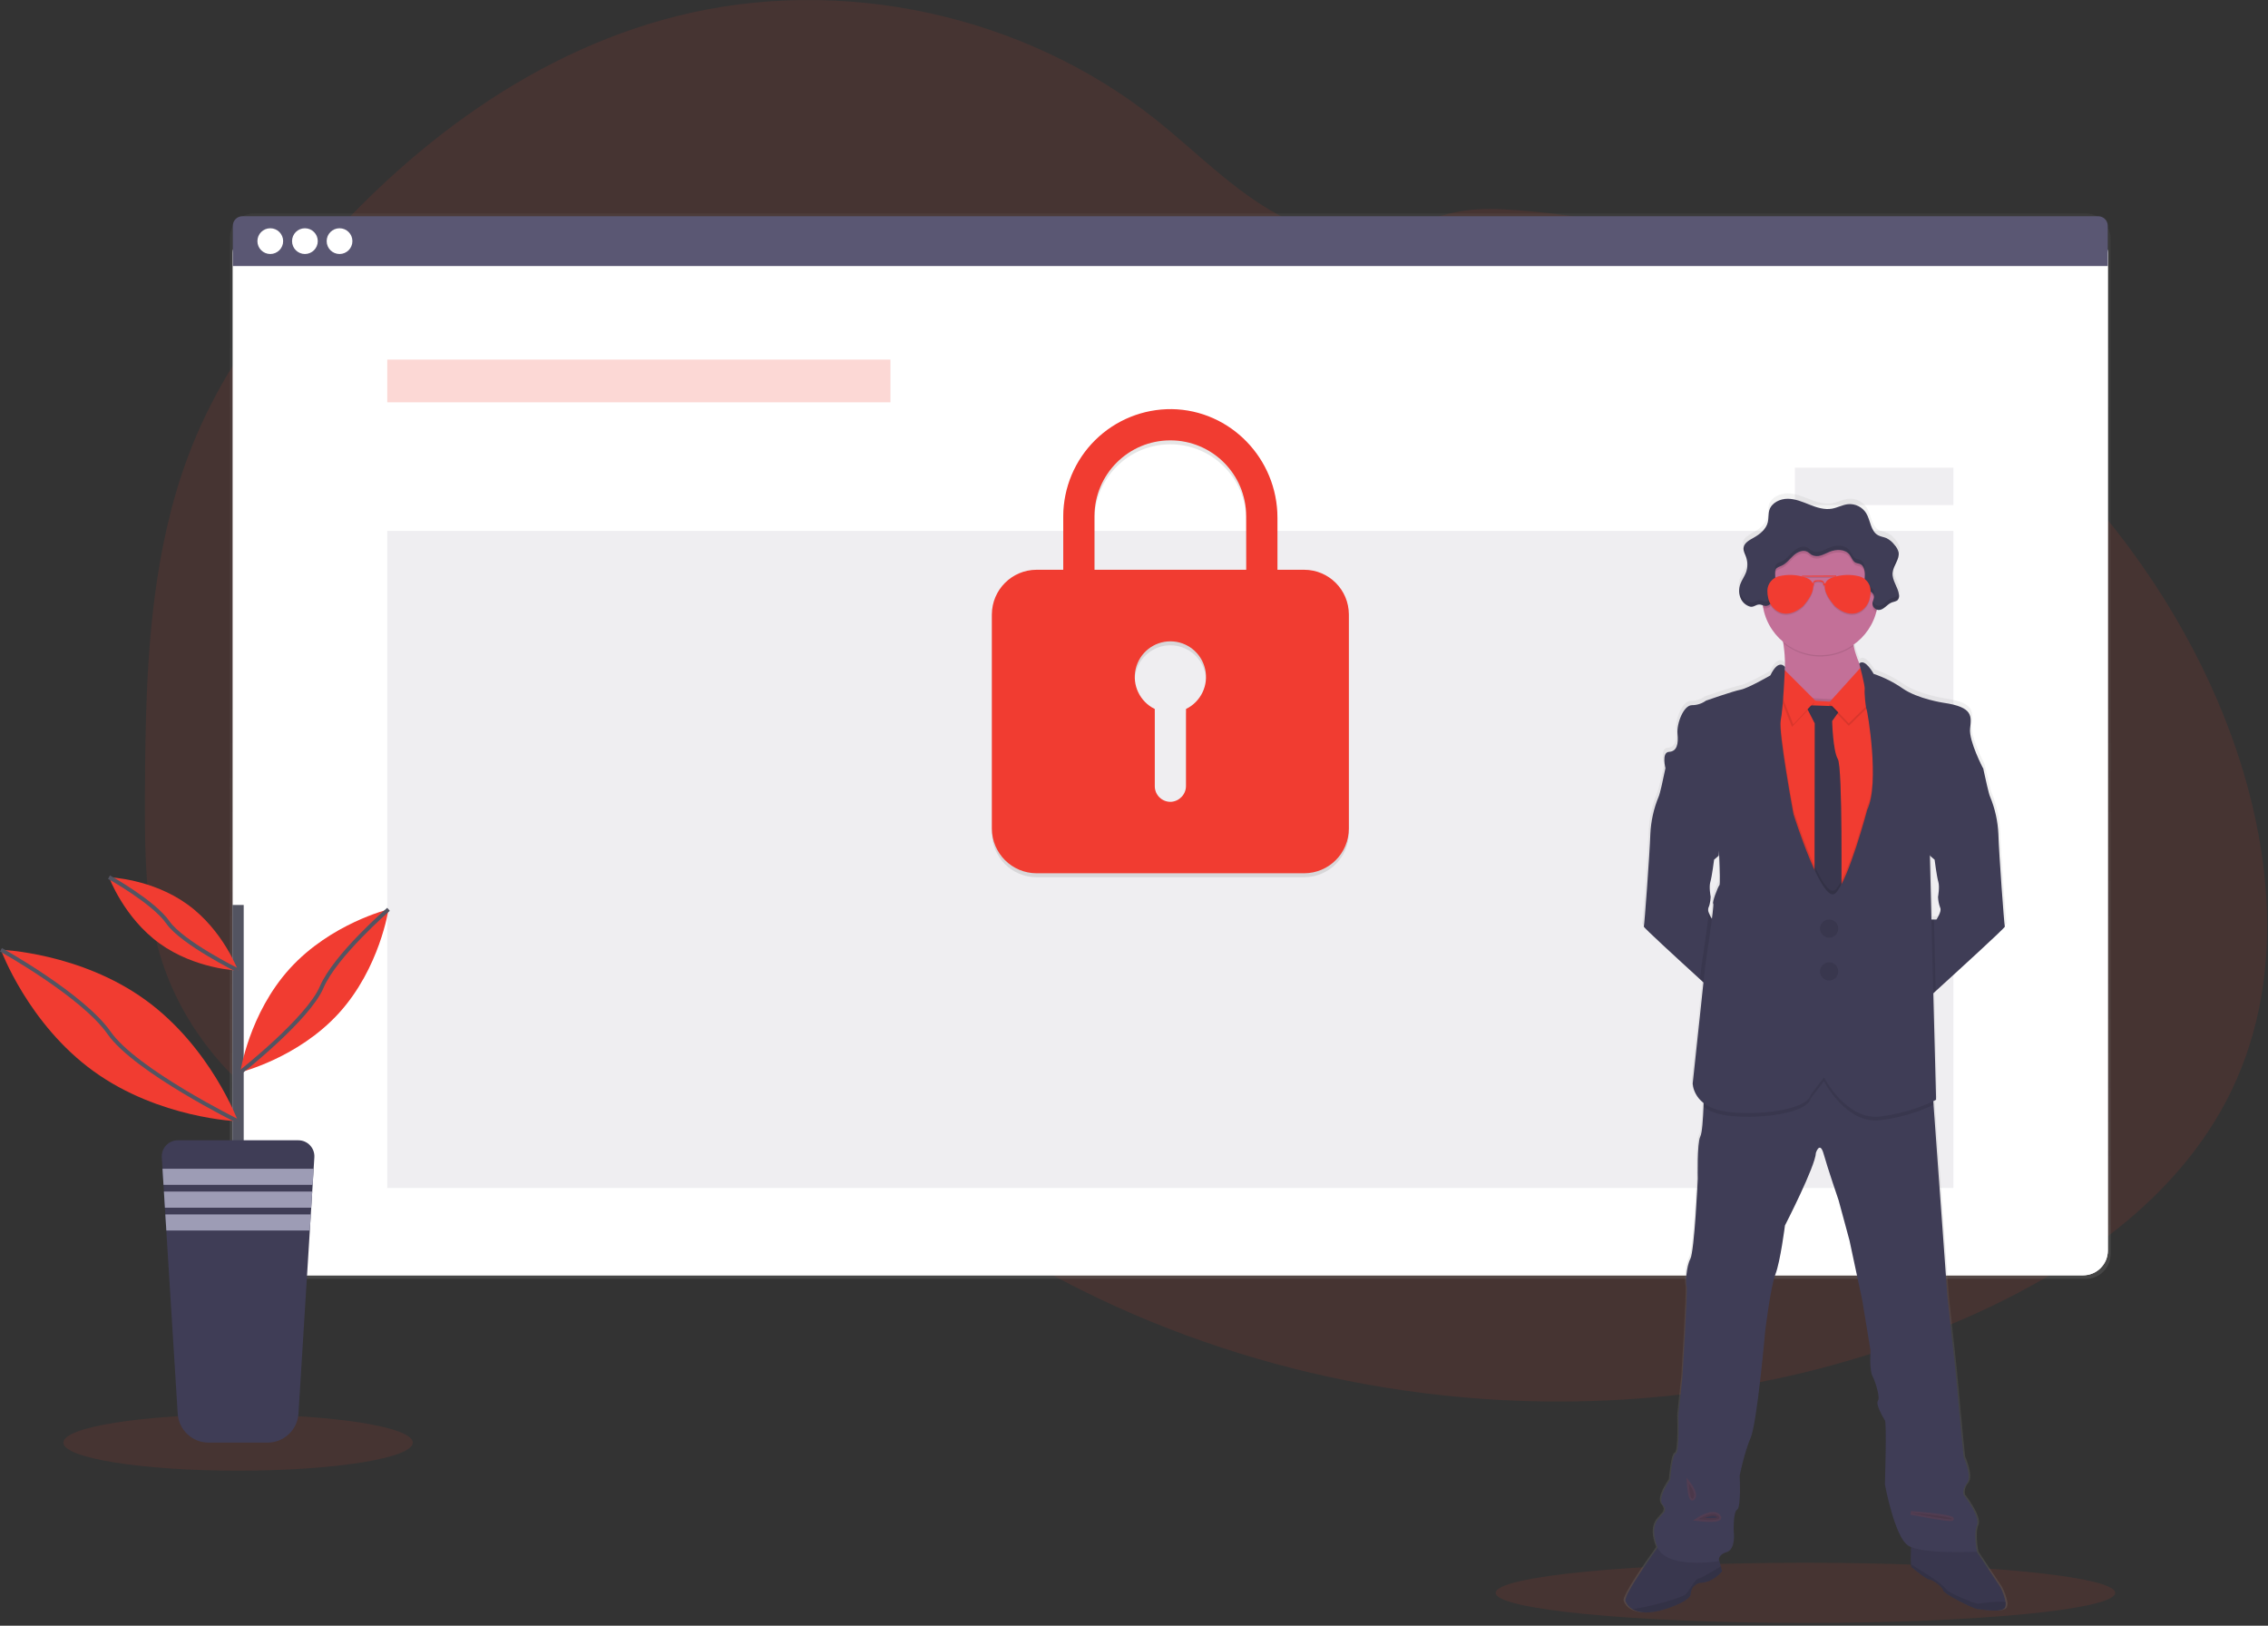 <?xml version="1.0" encoding="UTF-8"?>
<svg width="300px" height="215px" viewBox="0 0 300 215" version="1.1" xmlns="http://www.w3.org/2000/svg" xmlns:xlink="http://www.w3.org/1999/xlink">
    <rect x="0" y="0" width="300" height="215" fill="#333333" stroke="none"/>
    <!-- Generator: Sketch 61.2 (89653) - https://sketch.com -->
    <title>landing-page-graphics-feature-14</title>
    <desc>Created with Sketch.</desc>
    <defs>
        <linearGradient x1="49.999%" y1="100%" x2="49.999%" y2="0%" id="linearGradient-1">
            <stop stop-color="#808080" stop-opacity="0.25" offset="0%"></stop>
            <stop stop-color="#808080" stop-opacity="0.12" offset="54%"></stop>
            <stop stop-color="#808080" stop-opacity="0.1" offset="100%"></stop>
        </linearGradient>
        <linearGradient x1="50%" y1="100.008%" x2="50%" y2="0.002%" id="linearGradient-2">
            <stop stop-color="#808080" stop-opacity="0.25" offset="0%"></stop>
            <stop stop-color="#808080" stop-opacity="0.12" offset="54%"></stop>
            <stop stop-color="#808080" stop-opacity="0.1" offset="100%"></stop>
        </linearGradient>
    </defs>
    <g id="Page-1" stroke="none" stroke-width="1" fill="none" fill-rule="evenodd">
        <g id="Tech" transform="translate(-1419, -902)">
            <g id="landing-page-graphics-feature-14" transform="translate(1419, 902)">
                <path d="M295.139,144.298 C288.183,158.647 274.06,168.241 259.424,174.568 C239.72,183.089 218.021,186.469 196.62,185.039 C192.87,184.79 189.131,184.391 185.403,183.843 C172.457,181.954 159.835,178.279 147.898,172.921 C144.453,171.37 141.078,169.676 137.772,167.84 C132.251,164.78 126.962,161.321 121.945,157.49 C120.683,156.526 119.439,155.538 118.212,154.526 C117.361,153.825 116.518,153.107 115.662,152.411 C113.856,150.942 111.997,149.547 109.924,148.503 C109.299,148.187 108.657,147.904 108.003,147.654 C101.437,145.157 93.866,146.099 87.031,148.047 C81.832,149.529 76.764,151.558 71.571,153.005 C69.26,153.669 66.907,154.169 64.526,154.503 C59.212,155.175 53.815,154.701 48.699,153.113 L48.262,152.976 C47.529,152.746 46.802,152.494 46.081,152.22 L45.644,152.052 C44.946,151.784 44.263,151.495 43.594,151.186 L43.157,150.987 C42.459,150.662 41.776,150.319 41.107,149.958 C40.866,149.832 40.628,149.696 40.393,149.568 C36.59,147.444 33.133,144.753 30.141,141.586 C30.055,141.5 29.974,141.411 29.88,141.325 C29.463,140.874 29.055,140.416 28.66,139.948 C28.513,139.775 28.366,139.602 28.223,139.424 C27.753,138.852 27.3,138.266 26.864,137.668 C26.798,137.581 26.736,137.492 26.673,137.406 C24.885,134.933 23.403,132.253 22.259,129.424 C22.223,129.338 22.188,129.249 22.157,129.162 C21.808,128.264 21.49,127.35 21.202,126.421 C21.084,126.034 20.971,125.636 20.872,125.249 C20.838,125.134 20.806,125.016 20.777,124.901 C19.332,119.212 19.168,113.298 19.168,107.419 C19.168,106.733 19.168,106.048 19.168,105.364 C19.209,95.853 19.356,86.181 20.759,76.801 C20.759,76.736 20.777,76.67 20.788,76.607 C21.258,73.45 21.896,70.32 22.702,67.23 C23.544,63.989 24.621,60.813 25.924,57.728 C29.152,50.136 33.846,43.228 39.058,36.825 C52.186,20.712 69.403,7.186 89.555,2.123 C111.27,-3.33 135.403,1.895 152.919,15.84 C158.259,20.092 163.058,25.126 169.055,28.385 C174.291,31.223 180.419,32.398 186.026,30.165 C190.66,28.319 193.675,27.403 198.88,27.683 C209.653,28.293 220.275,30.517 230.387,34.283 C230.796,34.432 231.204,34.586 231.61,34.741 C257.974,44.827 280.636,64.866 292.416,90.618 C292.729,91.298 293.031,91.984 293.325,92.675 C300.348,109.081 302.887,128.309 295.139,144.298 Z" id="Path" fill="#F13C31" fill-rule="nonzero" opacity="0.1"></path>
                <ellipse id="Oval" fill="#F13C31" fill-rule="nonzero" opacity="0.1" cx="31.492" cy="190.788" rx="23.11" ry="3.712"></ellipse>
                <ellipse id="Oval" fill="#F13C31" fill-rule="nonzero" opacity="0.1" cx="238.812" cy="210.657" rx="40.976" ry="3.979"></ellipse>
                <rect id="Rectangle" fill="url(#linearGradient-1)" fill-rule="nonzero" x="30.403" y="28.207" width="248.777" height="140.924" rx="3.27"></rect>
                <rect id="Rectangle" fill="#FFFFFF" fill-rule="nonzero" x="30.798" y="30.188" width="248.016" height="138.474" rx="3.27"></rect>
                <rect id="Rectangle" fill="#FFFFFF" fill-rule="nonzero" x="30.798" y="30.188" width="248.016" height="138.474" rx="3.27"></rect>
                <rect id="Rectangle" fill="#FFFFFF" fill-rule="nonzero" opacity="0.04" x="30.798" y="30.188" width="248.016" height="138.474" rx="3.27"></rect>
                <path d="M277.555,28.599 L32.058,28.599 C31.362,28.599 30.798,29.163 30.798,29.859 L30.798,35.181 L278.804,35.181 L278.804,29.859 C278.804,29.167 278.246,28.605 277.555,28.599 Z" id="Path" fill="#5A5773" fill-rule="nonzero"></path>
                <g id="6c975d28-8d47-4ade-9154-b3b78f637b65" transform="translate(34.031, 30.105)" fill="#FFFFFF" fill-rule="nonzero">
                    <circle id="Oval" cx="1.72" cy="1.785" r="1.702"></circle>
                    <circle id="Oval" cx="6.301" cy="1.785" r="1.702"></circle>
                    <circle id="Oval" cx="10.882" cy="1.785" r="1.702"></circle>
                </g>
                <rect id="Rectangle" fill="#F13C31" fill-rule="nonzero" opacity="0.2" x="51.225" y="47.558" width="66.558" height="5.649"></rect>
                <rect id="Rectangle" fill="#5A5773" fill-rule="nonzero" opacity="0.1" x="51.225" y="70.209" width="207.162" height="86.901"></rect>
                <path d="M172.521,75.877 L168.974,75.877 L168.974,68.987 C168.974,61.212 162.775,54.749 155,54.631 C151.213,54.591 147.567,56.064 144.872,58.724 C142.176,61.383 140.653,65.009 140.641,68.796 L140.641,75.877 L137.102,75.877 C133.846,75.887 131.209,78.524 131.199,81.78 L131.199,110.11 C131.209,113.366 133.846,116.003 137.102,116.013 L172.521,116.013 C175.777,116.003 178.413,113.366 178.421,110.11 L178.421,81.78 C178.413,78.524 175.777,75.887 172.521,75.877 Z M156.88,94.293 L156.88,104.44 C156.887,105.555 156.028,106.484 154.916,106.565 C154.351,106.592 153.799,106.386 153.39,105.995 C152.981,105.605 152.749,105.063 152.749,104.497 L152.749,94.288 C150.777,93.326 149.729,91.131 150.223,88.993 C150.716,86.855 152.62,85.341 154.814,85.341 C157.008,85.341 158.912,86.855 159.405,88.993 C159.899,91.131 158.852,93.326 156.88,94.288 L156.88,94.293 Z M164.848,75.877 L144.772,75.877 L144.772,68.796 C144.772,63.254 149.265,58.762 154.806,58.762 C160.348,58.762 164.84,63.254 164.84,68.796 L164.848,75.877 Z" id="Shape" fill="#000000" fill-rule="nonzero" opacity="0.1"></path>
                <path d="M172.521,75.353 L168.974,75.353 L168.974,68.463 C168.974,60.688 162.775,54.225 155,54.107 C151.213,54.068 147.567,55.541 144.872,58.2 C142.176,60.86 140.653,64.485 140.641,68.272 L140.641,75.353 L137.102,75.353 C133.846,75.363 131.209,78.001 131.199,81.257 L131.199,109.586 C131.209,112.842 133.846,115.479 137.102,115.49 L172.521,115.49 C175.777,115.479 178.413,112.842 178.421,109.586 L178.421,81.257 C178.413,78.001 175.777,75.363 172.521,75.353 L172.521,75.353 Z M156.88,93.77 L156.88,103.916 C156.887,105.031 156.028,105.961 154.916,106.042 C154.351,106.068 153.799,105.862 153.39,105.472 C152.981,105.081 152.749,104.54 152.749,103.974 L152.749,93.764 C150.777,92.803 149.729,90.607 150.223,88.469 C150.716,86.331 152.62,84.817 154.814,84.817 C157.008,84.817 158.912,86.331 159.405,88.469 C159.899,90.607 158.852,92.803 156.88,93.764 L156.88,93.77 Z M164.848,75.353 L144.772,75.353 L144.772,68.272 C144.772,62.731 149.265,58.238 154.806,58.238 C160.348,58.238 164.84,62.731 164.84,68.272 L164.848,75.353 Z" id="Shape" fill="#F13C31" fill-rule="nonzero"></path>
                <rect id="Rectangle" fill="#5A5773" fill-rule="nonzero" opacity="0.1" x="237.419" y="61.846" width="20.969" height="4.95"></rect>
                <path d="M265.524,211.856 C265.385,211.162 265.149,210.491 264.822,209.864 L261.681,205.173 L261.699,205.173 C261.699,205.173 261.204,202.817 261.699,201.66 C262.194,200.503 259.935,197.657 259.935,197.657 C259.935,197.657 259.66,196.942 260.377,196.063 C261.094,195.183 259.935,192.607 259.935,192.607 C259.935,192.607 259.385,187.228 259.33,186.406 C259.275,185.584 258.832,181.029 258.832,181.029 L257.785,171.372 L255.921,145.777 L255.887,145.298 C256.118,145.186 256.241,145.115 256.241,145.115 L255.869,130.963 L256.191,130.673 C259.003,128.128 265.487,122.238 265.421,122.11 C265.356,121.982 264.636,112.275 264.552,109.846 C264.48,108.119 264.103,106.419 263.437,104.825 C263.275,104.503 262.806,102.38 262.613,101.482 C262.56,101.236 262.526,101.081 262.526,101.081 C262.526,101.081 260.626,97.458 260.791,95.812 C260.955,94.165 261.285,92.932 257.233,92.356 C257.233,92.356 253.83,91.848 251.804,90.463 C250.605,89.634 249.296,88.978 247.914,88.516 C247.914,88.516 246.777,86.421 245.987,87.131 C245.652,86.384 245.402,85.601 245.241,84.798 L245.217,84.652 C246.718,83.605 247.798,82.06 248.264,80.291 C248.291,80.191 248.312,80.089 248.335,79.99 C248.414,80.016 248.496,80.031 248.579,80.034 C249.267,80.034 249.691,79.267 250.335,79.024 C250.597,78.921 250.919,78.906 251.12,78.699 C251.255,78.538 251.317,78.329 251.293,78.12 C251.3,78.049 251.3,77.977 251.293,77.906 C251.294,77.88 251.294,77.855 251.293,77.83 L251.293,77.856 C251.118,76.903 250.38,76.058 250.461,75.089 C250.539,74.178 251.34,73.377 251.275,72.49 C251.274,72.419 251.268,72.349 251.257,72.28 L251.257,72.312 C251.159,71.965 250.979,71.647 250.733,71.385 C250.451,71.001 250.081,70.69 249.654,70.479 C249.291,70.319 248.869,70.283 248.529,70.092 C247.529,69.547 247.531,68.128 246.937,67.16 C246.418,66.335 245.481,65.871 244.51,65.958 C243.767,66.031 243.094,66.427 242.359,66.555 C241.353,66.733 240.33,66.406 239.377,66.031 C238.424,65.657 237.458,65.246 236.435,65.246 C235.411,65.246 234.304,65.77 233.995,66.736 C233.83,67.259 233.911,67.822 233.785,68.353 C233.56,69.291 232.738,69.961 231.887,70.427 C231.364,70.717 230.741,71.05 230.579,71.599 C230.579,71.584 230.579,71.571 230.579,71.558 C230.567,71.601 230.558,71.646 230.552,71.691 C230.547,71.749 230.547,71.808 230.552,71.866 C230.552,72.243 230.751,72.602 230.885,72.961 C231.134,73.643 231.128,74.392 230.869,75.071 C230.675,75.568 230.346,76.005 230.157,76.5 C230.068,76.73 230.01,76.972 229.984,77.217 L229.984,77.175 C229.978,77.287 229.978,77.399 229.984,77.51 C229.981,77.893 230.071,78.27 230.246,78.61 C230.489,79.084 230.913,79.44 231.421,79.597 C231.945,79.717 232.272,79.204 232.825,79.335 C232.923,79.359 233.021,79.389 233.115,79.427 C233.134,79.545 233.152,79.662 233.173,79.777 C233.507,81.539 234.446,83.129 235.827,84.272 C235.827,84.335 235.848,84.398 235.856,84.463 L235.856,84.463 C236.023,85.507 236.096,86.564 236.073,87.62 C236.073,87.62 235.249,86.414 234.118,88.743 C234.118,88.743 231.168,90.445 230.149,90.639 C229.131,90.832 225.516,92.092 225.516,92.092 C224.97,92.486 224.314,92.698 223.641,92.696 C222.513,92.696 221.576,95.165 221.712,96.508 C221.848,97.851 221.631,98.84 220.581,98.895 C219.531,98.95 220.105,101.079 220.113,101.115 L220.016,101.573 C219.812,102.51 219.366,104.521 219.209,104.835 C218.544,106.43 218.165,108.13 218.092,109.856 C218.01,112.285 217.306,121.955 217.225,122.12 C217.17,122.228 221.613,126.288 224.736,129.126 L225.188,129.534 L223.751,142.958 C223.836,144.005 224.376,144.962 225.228,145.576 C225.228,145.733 225.228,145.893 225.212,146.058 C225.149,147.628 225.024,149.529 224.772,150.026 C224.332,150.906 224.442,155.623 224.442,155.623 C224.442,155.623 224,165.225 223.45,166.27 C222.901,167.314 222.788,169.505 222.953,169.935 C223.118,170.364 222.401,181.895 222.401,181.895 L221.851,187.055 C221.851,187.055 222.016,191.992 221.518,192.102 C221.021,192.212 220.746,195.615 220.746,195.615 C220.746,195.615 218.984,198.029 219.754,198.906 C220.524,199.783 219.641,200.17 219.56,200.387 C219.479,200.605 217.88,201.435 219.037,204.503 C219.047,204.533 219.06,204.563 219.073,204.592 C217.99,206.097 214.555,210.953 214.764,211.691 C214.919,212.161 215.247,212.554 215.681,212.791 C216.49,213.275 217.877,213.5 220.084,212.791 C223.749,211.61 223.487,210.759 223.487,210.759 C223.526,209.933 224.205,209.282 225.031,209.277 C226.547,209.168 227.678,207.77 227.678,207.77 L227.5,207.107 L227.257,206.191 C227.285,205.929 227.471,205.471 228.304,205.217 C229.573,204.832 229.241,202.419 229.241,202.419 C229.241,202.419 229.131,199.895 229.681,199.565 C230.23,199.236 230.013,195.065 230.013,195.065 C230.013,195.065 230.62,192.047 231.5,190.016 C232.38,187.984 233.432,175.916 233.432,175.916 C233.432,175.916 234.147,169.99 234.809,168.288 C235.471,166.586 236.079,161.814 236.079,161.814 C236.079,161.814 240.16,153.911 240.212,152.154 C240.212,152.154 240.736,150.508 241.259,152.319 C241.783,154.131 243.254,158.466 243.254,158.466 L244.686,163.788 L246.395,171.743 L247.5,178.44 C247.5,178.44 247.332,180.963 247.762,181.843 C248.191,182.723 248.809,184.749 248.479,185.134 C248.149,185.518 249.139,187.33 249.416,187.712 C249.694,188.094 249.416,196.217 249.416,196.217 C249.416,196.217 250.683,203.131 252.503,204.332 C252.63,204.416 252.765,204.486 252.906,204.542 C252.88,205.291 252.853,206.293 252.887,206.817 C252.883,206.934 252.903,207.05 252.945,207.16 C253.11,207.38 254.984,208.861 255.372,208.861 C255.759,208.861 257.134,209.822 257.191,210.288 C257.249,210.754 261.22,212.728 261.783,212.785 C262.346,212.843 265.073,213.332 265.448,212.565 C265.54,212.341 265.567,212.095 265.524,211.856 Z M255.767,112.976 L256.05,113.22 C256.05,113.22 256.34,115.484 256.547,116.162 C256.754,116.84 256.505,118.16 256.505,118.16 C256.524,118.652 256.622,119.138 256.796,119.599 C257.042,120.094 256.298,121.17 256.298,121.17 L255.636,121.17 L255.429,112.694 L255.767,112.976 Z M236.073,87.668 L236.073,87.618 C236.068,87.634 236.065,87.652 236.065,87.668 L236.073,87.668 Z M225.903,120.298 C225.801,120.079 225.786,119.829 225.861,119.599 C225.92,119.475 225.967,119.345 226,119.212 C226.081,118.868 226.132,118.518 226.152,118.165 C226.152,118.161 226.152,118.156 226.152,118.152 C226.128,118.026 225.916,116.812 226.113,116.168 C226.309,115.524 226.607,113.225 226.607,113.225 L226.796,113.065 L227.233,112.686 C227.233,112.686 227.233,112.545 227.264,112.312 C227.356,114.301 227.429,116.5 227.312,116.61 C227.092,116.827 226.291,118.966 226.484,119.05 C226.547,119.079 226.461,119.935 226.314,121.086 C226.149,120.839 226.012,120.575 225.903,120.298 L225.903,120.298 Z" id="Shape" fill="url(#linearGradient-2)" fill-rule="nonzero"></path>
                <path d="M247.003,89.759 L247.003,93.016 L240.322,96.374 C240.322,96.374 233.688,92.361 235.325,90.764 C236.372,89.754 236.17,86.979 235.887,85.071 L235.887,85.071 C235.723,83.961 235.531,83.147 235.531,83.147 C235.531,83.147 247.448,79.743 245.647,82.327 C245.045,83.191 244.997,84.309 245.199,85.416 C245.607,87.613 247.003,89.759 247.003,89.759 Z" id="Path" fill="#C37098" fill-rule="nonzero"></path>
                <path d="M228.702,121.605 L227.84,132.212 C227.84,132.212 226.55,131.042 224.88,129.518 C221.783,126.694 217.385,122.654 217.437,122.547 C217.518,122.382 218.223,112.759 218.298,110.34 C218.37,108.623 218.744,106.933 219.403,105.346 C219.56,105.031 220.003,103.031 220.188,102.097 C220.251,101.806 220.291,101.618 220.291,101.618 L221.736,101.037 C221.736,101.037 227.757,107.754 227.757,107.877 C227.757,108 227.346,113.16 227.346,113.16 L226.919,113.531 L226.733,113.691 C226.733,113.691 226.445,115.945 226.241,116.62 C226.037,117.296 226.257,118.469 226.28,118.594 L226.28,118.594 C226.261,118.947 226.211,119.297 226.131,119.641 C226.097,119.774 226.05,119.903 225.992,120.026 C225.918,120.255 225.933,120.504 226.034,120.723 C226.15,121.026 226.301,121.315 226.484,121.584 L228.702,121.605 Z" id="Path" fill="#3F3D56" fill-rule="nonzero"></path>
                <path d="M265.191,122.547 C265.254,122.675 258.832,128.537 256.05,131.068 L254.788,132.212 L253.935,121.605 L256.147,121.605 C256.147,121.605 256.885,120.539 256.639,120.047 C256.467,119.588 256.371,119.105 256.353,118.615 C256.353,118.615 256.597,117.306 256.393,116.628 C256.188,115.95 255.901,113.699 255.901,113.699 L255.62,113.458 L255.288,113.168 C255.288,113.168 254.877,108.008 254.877,107.885 C254.877,107.762 260.898,101.045 260.898,101.045 L262.332,101.618 C262.332,101.618 262.364,101.772 262.416,102.018 C262.61,102.911 263.073,105.024 263.233,105.346 C263.892,106.933 264.266,108.623 264.338,110.34 C264.406,112.759 265.107,122.382 265.191,122.547 Z" id="Path" fill="#3F3D56" fill-rule="nonzero"></path>
                <path d="M265.217,212.584 C264.832,213.348 262.131,212.846 261.573,212.804 C261.016,212.762 257.079,210.78 257.024,210.317 C256.969,209.853 255.605,208.898 255.223,208.898 C254.84,208.898 252.984,207.421 252.819,207.204 C252.778,207.096 252.759,206.98 252.764,206.864 C252.707,205.966 252.819,203.654 252.819,203.654 L260.738,204.092 L264.586,209.88 C264.911,210.504 265.145,211.171 265.283,211.861 C265.329,212.103 265.307,212.354 265.217,212.584 L265.217,212.584 Z" id="Path" fill="#3F3D56" fill-rule="nonzero"></path>
                <path d="M265.217,212.584 C264.832,213.348 262.131,212.846 261.573,212.804 C261.016,212.762 257.079,210.78 257.024,210.317 C256.969,209.853 255.605,208.898 255.223,208.898 C254.84,208.898 252.984,207.421 252.819,207.204 C252.778,207.096 252.759,206.98 252.764,206.864 C252.707,205.966 252.819,203.654 252.819,203.654 L260.738,204.092 L264.586,209.88 C264.911,210.504 265.145,211.171 265.283,211.861 C265.329,212.103 265.307,212.354 265.217,212.584 L265.217,212.584 Z" id="Path" fill="#000000" fill-rule="nonzero" opacity="0.1"></path>
                <path d="M265.217,212.584 C264.832,213.348 262.131,212.846 261.573,212.804 C261.016,212.762 257.079,210.78 257.024,210.317 C256.969,209.853 255.605,208.898 255.223,208.898 C254.84,208.898 252.984,207.421 252.819,207.204 C252.778,207.096 252.759,206.98 252.764,206.864 L255.33,208.487 C255.33,208.487 256.969,209.534 257.406,210.154 C257.843,210.775 261.288,212.065 261.573,212.092 C261.785,212.113 264.047,211.678 265.283,211.861 C265.329,212.103 265.307,212.354 265.217,212.584 L265.217,212.584 Z" id="Path" fill="#000000" fill-rule="nonzero" opacity="0.1"></path>
                <path d="M227.783,207.806 C227.783,207.806 226.662,209.199 225.165,209.306 C224.344,209.312 223.672,209.96 223.636,210.78 C223.636,210.78 223.898,211.628 220.277,212.804 C218.092,213.508 216.717,213.285 215.916,212.804 C215.486,212.566 215.162,212.176 215.008,211.709 C214.762,210.838 219.594,204.202 219.594,204.202 L223.992,203.94 L227.134,205.359 L227.615,207.157 L227.783,207.806 Z" id="Path" fill="#3F3D56" fill-rule="nonzero"></path>
                <path d="M227.783,207.806 C227.783,207.806 226.662,209.199 225.165,209.306 C224.344,209.312 223.672,209.96 223.636,210.78 C223.636,210.78 223.898,211.628 220.277,212.804 C218.092,213.508 216.717,213.285 215.916,212.804 C215.486,212.566 215.162,212.176 215.008,211.709 C214.762,210.838 219.594,204.202 219.594,204.202 L223.992,203.94 L227.134,205.359 L227.615,207.157 L227.783,207.806 Z" id="Path" fill="#000000" fill-rule="nonzero" opacity="0.1"></path>
                <path d="M227.783,207.806 C227.783,207.806 226.662,209.199 225.165,209.306 C224.344,209.312 223.672,209.96 223.636,210.78 C223.636,210.78 223.898,211.628 220.277,212.804 C218.092,213.508 216.717,213.285 215.916,212.804 C217.976,212.589 222.529,211.288 222.984,210.838 C223.531,210.291 224.215,208.788 224.678,208.762 C225,208.741 226.636,207.757 227.618,207.147 L227.783,207.806 Z" id="Path"></path>
                <path d="M227.783,207.806 C227.783,207.806 226.662,209.199 225.165,209.306 C224.344,209.312 223.672,209.96 223.636,210.78 C223.636,210.78 223.898,211.628 220.277,212.804 C218.092,213.508 216.717,213.285 215.916,212.804 C217.976,212.589 222.529,211.288 222.984,210.838 C223.531,210.291 224.215,208.788 224.678,208.762 C225,208.741 226.636,207.757 227.618,207.147 L227.783,207.806 Z" id="Path" fill="#000000" fill-rule="nonzero" opacity="0.1"></path>
                <path d="M261.503,201.717 C261.01,202.864 261.503,205.212 261.503,205.212 C261.503,205.212 254.173,205.594 252.382,204.393 C250.592,203.191 249.325,196.309 249.325,196.309 C249.325,196.309 249.586,188.228 249.325,187.846 C249.063,187.463 248.068,185.662 248.395,185.28 C248.723,184.898 248.134,182.877 247.686,182.003 C247.238,181.128 247.424,178.618 247.424,178.618 L246.33,171.953 L244.639,164.037 L243.202,158.738 C243.202,158.738 241.728,154.424 241.228,152.623 C240.728,150.822 240.199,152.458 240.199,152.458 C240.147,154.207 236.105,162.071 236.105,162.071 C236.105,162.071 235.503,166.822 234.848,168.513 C234.194,170.204 233.482,176.105 233.482,176.105 C233.482,176.105 232.435,188.118 231.571,190.139 C230.707,192.16 230.113,195.162 230.113,195.162 C230.113,195.162 230.332,199.314 229.785,199.641 C229.238,199.969 229.327,202.482 229.327,202.482 C229.327,202.482 229.654,204.882 228.398,205.267 C227.141,205.652 227.351,206.469 227.351,206.469 C227.351,206.469 220.361,207.615 219.215,204.555 C218.068,201.495 219.652,200.681 219.738,200.461 C219.825,200.241 220.696,199.861 219.932,198.984 C219.168,198.107 220.914,195.709 220.914,195.709 C220.914,195.709 221.188,192.325 221.678,192.215 C222.168,192.105 222.008,187.191 222.008,187.191 L222.552,182.058 C222.552,182.058 223.264,170.589 223.099,170.152 C222.935,169.715 223.045,167.534 223.592,166.487 C224.139,165.44 224.573,155.89 224.573,155.89 C224.573,155.89 224.463,151.196 224.901,150.322 C225.162,149.827 225.272,147.924 225.335,146.372 C225.382,145.186 225.393,144.204 225.393,144.204 L231.508,141.911 L239.361,139.401 L245.969,142.568 L255.636,144.424 L255.757,146.092 L257.602,171.565 L258.649,181.175 C258.649,181.175 259.086,185.707 259.141,186.526 C259.196,187.346 259.741,192.699 259.741,192.699 C259.741,192.699 260.887,195.264 260.178,196.139 C259.469,197.013 259.741,197.709 259.741,197.709 C259.741,197.709 261.995,200.571 261.503,201.717 Z" id="Path" fill="#3F3D56" fill-rule="nonzero"></path>
                <path d="M245.652,82.327 C245.05,83.191 245.003,84.309 245.204,85.416 C242.376,87.411 238.564,87.269 235.893,85.068 L235.893,85.068 C235.728,83.958 235.537,83.144 235.537,83.144 C235.537,83.144 247.453,79.746 245.652,82.327 Z" id="Path" fill="#000000" fill-rule="nonzero" opacity="0.1"></path>
                <path d="M248.437,78.987 C248.437,83.223 245.003,86.657 240.767,86.657 C236.531,86.657 233.097,83.223 233.097,78.987 C233.097,74.751 236.531,71.317 240.767,71.317 C242.804,71.307 244.761,72.112 246.201,73.552 C247.642,74.993 248.447,76.95 248.437,78.987 L248.437,78.987 Z" id="Path" fill="#C37098" fill-rule="nonzero"></path>
                <polygon id="Path" fill="#000000" fill-rule="nonzero" opacity="0.1" points="250.034 91.733 247.521 136.484 233.869 133.618 231.165 115.678 233.843 91.594 235.859 91.853 239.414 92.306 242.935 92.524 246.751 92.099"></polygon>
                <polygon id="Path" fill="#F13C31" fill-rule="nonzero" points="250.034 92.06 247.521 136.812 233.869 133.945 231.165 116.005 233.843 91.924 235.859 92.181 239.414 92.634 242.935 92.851 246.751 92.427"></polygon>
                <path d="M238.812,93.262 L243.728,93.427 L242.346,95.361 C242.346,95.361 242.442,99.27 243.099,100.39 C243.757,101.51 243.563,118.819 243.563,118.819 L242.254,121.304 L240.016,118.518 L240.045,95.665 L238.812,93.262 Z" id="Path" fill="#3F3D56" fill-rule="nonzero"></path>
                <path d="M238.812,93.262 L243.728,93.427 L242.346,95.361 C242.346,95.361 242.442,99.27 243.099,100.39 C243.757,101.51 243.563,118.819 243.563,118.819 L242.254,121.304 L240.016,118.518 L240.045,95.665 L238.812,93.262 Z" id="Path" fill="#000000" fill-rule="nonzero" opacity="0.1"></path>
                <polygon id="Path" fill="#000000" fill-rule="nonzero" opacity="0.1" points="246.51 88.183 241.924 93.262 244.545 95.992 248.887 91.759"></polygon>
                <polygon id="Path" fill="#F13C31" fill-rule="nonzero" points="246.51 87.856 241.924 92.935 244.545 95.665 248.887 91.432"></polygon>
                <polygon id="Path" fill="#000000" fill-rule="nonzero" opacity="0.1" points="239.987 93.016 235.343 88.374 234.906 90.804 237.037 96.128"></polygon>
                <polygon id="Path" fill="#F13C31" fill-rule="nonzero" points="240.149 92.688 235.508 88.047 235.071 90.476 237.202 95.801"></polygon>
                <path d="M255.78,146.099 C253.551,147.161 251.164,147.852 248.712,148.144 C244.207,148.717 241.259,142.984 241.259,142.984 L239.539,145.223 C238.992,147.599 230.665,148.199 227.28,147.298 C226.578,147.125 225.917,146.813 225.338,146.38 C225.385,145.194 225.395,144.212 225.395,144.212 L231.51,141.919 L239.364,139.408 L245.971,142.576 L255.639,144.432 L255.78,146.099 Z" id="Path" fill="#000000" fill-rule="nonzero" opacity="0.1"></path>
                <path d="M250.034,92.063 L247.524,136.812 L233.869,133.945 L231.16,116.008 L233.835,91.924 L235.851,92.186 C235.799,93.063 235.701,93.937 235.555,94.804 C235.228,96.335 237.249,107.202 237.249,107.202 C237.249,107.202 241.089,119.387 242.817,117.631 C244.545,115.874 247.005,106.599 247.005,106.599 C248.673,103.16 247.034,93.51 246.911,93.317 C246.825,93.031 246.773,92.737 246.754,92.44 L250.034,92.063 Z" id="Path" fill="#000000" fill-rule="nonzero" opacity="0.1"></path>
                <polygon id="Path" fill="#000000" fill-rule="nonzero" opacity="0.1" points="255.932 126.691 256.047 131.076 254.785 132.22 253.935 121.605 255.819 121.605"></polygon>
                <path d="M226.283,118.602 L226.283,118.602 C226.263,118.955 226.214,119.305 226.134,119.649 C226.134,119.552 226.134,119.497 226.113,119.49 C226.034,119.469 226.128,119.068 226.283,118.602 Z" id="Path" fill="#000000" fill-rule="nonzero" opacity="0.1"></path>
                <path d="M228.702,121.605 L227.84,132.212 C227.84,132.212 226.55,131.042 224.88,129.518 L225.079,127.639 C225.079,127.639 225.783,123.021 226.039,120.743 C226.156,121.047 226.307,121.336 226.49,121.605 L228.702,121.605 Z" id="Path" fill="#000000" fill-rule="nonzero" opacity="0.1"></path>
                <path d="M236.107,88.209 C236.107,88.209 235.291,87.008 234.17,89.327 C234.17,89.327 231.249,91.021 230.243,91.212 C229.238,91.403 225.662,92.66 225.662,92.66 C225.122,93.05 224.473,93.26 223.806,93.259 C222.686,93.259 221.757,95.717 221.893,97.055 C222.029,98.393 221.812,99.377 220.775,99.432 C219.738,99.487 220.309,101.641 220.309,101.641 L227.217,109.56 C227.217,109.56 227.654,116.851 227.437,117.071 C227.22,117.291 226.427,119.427 226.618,119.5 C226.809,119.573 225.571,127.636 225.571,127.636 L223.906,143.283 C223.906,143.283 223.906,145.901 227.293,146.804 C230.681,147.707 239.013,147.11 239.55,144.733 L241.27,142.492 C241.27,142.492 244.217,148.228 248.723,147.654 C253.228,147.081 256.097,145.442 256.097,145.442 L255.605,126.691 L255.277,113.175 L262.312,101.618 C262.312,101.618 260.427,98.013 260.592,96.382 C260.757,94.751 261.081,93.516 257.068,92.942 C257.068,92.942 253.683,92.437 251.688,91.058 C250.503,90.234 249.208,89.582 247.84,89.12 C247.84,89.12 246.715,87.026 245.932,87.743 C245.932,87.743 246.717,90.704 246.652,91.147 C246.586,91.589 246.775,93.589 246.898,93.796 C247.021,94.003 248.66,103.639 246.992,107.079 C246.992,107.079 244.545,116.353 242.804,118.11 C241.063,119.866 237.236,107.681 237.236,107.681 C237.236,107.681 235.215,96.812 235.542,95.283 C235.869,93.754 236.107,88.209 236.107,88.209 Z" id="Path" fill="#3F3D56" fill-rule="nonzero"></path>
                <circle id="Oval" fill="#3F3D56" fill-rule="nonzero" cx="241.95" cy="122.806" r="1.202"></circle>
                <circle id="Oval" fill="#3F3D56" fill-rule="nonzero" cx="241.95" cy="128.471" r="1.202"></circle>
                <circle id="Oval" fill="#000000" fill-rule="nonzero" opacity="0.1" cx="241.95" cy="122.806" r="1.202"></circle>
                <circle id="Oval" fill="#000000" fill-rule="nonzero" opacity="0.1" cx="241.95" cy="128.471" r="1.202"></circle>
                <path d="M252.749,200.079 C252.749,200.079 257.681,200.461 258.17,200.843 C258.66,201.225 252.749,200.079 252.749,200.079 Z" id="Path" stroke="#F13C31" stroke-width="0.5" fill="#000000" fill-rule="nonzero" opacity="0.1"></path>
                <path d="M223.385,196.202 C223.385,196.202 224.432,197.51 223.987,198.113 C223.542,198.715 223.385,196.202 223.385,196.202 Z" id="Path" stroke="#F13C31" stroke-width="0.5" fill="#000000" fill-rule="nonzero" opacity="0.1"></path>
                <path d="M224.641,200.921 C224.641,200.921 226.552,199.665 227.317,200.5 C228.081,201.335 224.641,200.921 224.641,200.921 Z" id="Path" stroke="#F13C31" stroke-width="0.5" fill="#000000" fill-rule="nonzero" opacity="0.1"></path>
                <path d="M248.437,78.987 C248.439,79.641 248.356,80.293 248.191,80.927 C247.86,80.776 247.658,80.436 247.683,80.073 C247.717,79.762 247.924,79.476 247.88,79.168 C247.814,78.691 247.238,78.497 246.935,78.12 C246.56,77.665 246.641,77.003 246.673,76.414 C246.704,75.825 246.555,75.105 246.003,74.903 C245.838,74.843 245.657,74.838 245.497,74.77 C245.063,74.586 244.929,74.047 244.639,73.675 C244.058,72.927 242.903,72.942 242.021,73.298 C241.637,73.483 241.244,73.647 240.843,73.791 C240.437,73.934 239.99,73.9 239.61,73.699 C239.437,73.589 239.298,73.437 239.12,73.327 C238.529,72.971 237.754,73.327 237.241,73.785 C236.728,74.243 236.317,74.859 235.67,75.139 C235.38,75.27 235.021,75.348 234.885,75.631 C234.817,75.785 234.789,75.953 234.801,76.12 C234.801,77.139 234.921,78.173 234.709,79.17 C234.573,79.812 234.123,80.539 233.471,80.461 C233.39,80.449 233.31,80.429 233.233,80.401 C232.698,77.541 233.826,74.625 236.147,72.871 C238.468,71.117 241.581,70.826 244.186,72.121 C246.791,73.416 248.439,76.073 248.442,78.982 L248.437,78.987 Z" id="Path" fill="#000000" fill-rule="nonzero" opacity="0.1"></path>
                <path d="M232.89,79.966 C233.086,80.01 233.272,80.113 233.474,80.139 C234.126,80.217 234.576,79.49 234.712,78.848 C234.924,77.851 234.814,76.817 234.806,75.798 C234.792,75.631 234.82,75.463 234.887,75.309 C235.037,75.026 235.395,74.948 235.673,74.817 C236.306,74.534 236.72,73.932 237.243,73.463 C237.767,72.995 238.529,72.649 239.12,73.005 C239.296,73.11 239.437,73.267 239.61,73.377 C239.992,73.576 240.439,73.609 240.846,73.469 C241.251,73.348 241.631,73.136 242.021,72.976 C242.895,72.62 244.052,72.607 244.639,73.351 C244.929,73.725 245.063,74.262 245.497,74.445 C245.657,74.513 245.838,74.521 246.003,74.581 C246.555,74.788 246.696,75.503 246.673,76.092 C246.649,76.681 246.571,77.343 246.935,77.798 C247.238,78.17 247.814,78.364 247.88,78.846 C247.921,79.154 247.717,79.442 247.683,79.751 C247.667,79.983 247.745,80.212 247.899,80.386 C248.053,80.56 248.271,80.665 248.503,80.678 C249.183,80.678 249.605,79.916 250.241,79.673 C250.503,79.571 250.819,79.555 251.026,79.348 C251.182,79.147 251.241,78.888 251.188,78.639 C251.06,77.636 250.257,76.764 250.343,75.759 C250.424,74.796 251.317,73.955 251.128,73.008 C251.032,72.658 250.853,72.338 250.605,72.073 C250.324,71.693 249.958,71.384 249.537,71.17 C249.173,71.013 248.751,70.976 248.419,70.785 C247.429,70.243 247.432,68.83 246.848,67.866 C246.337,67.055 245.416,66.596 244.461,66.678 C243.725,66.751 243.058,67.141 242.33,67.272 C241.332,67.45 240.322,67.123 239.377,66.749 C238.432,66.374 237.476,65.963 236.463,65.963 C235.45,65.963 234.353,66.487 234.045,67.445 C233.882,67.969 233.963,68.529 233.838,69.055 C233.618,69.99 232.791,70.654 231.958,71.118 C231.385,71.437 230.696,71.804 230.628,72.455 C230.584,72.869 230.812,73.241 230.955,73.641 C231.2,74.319 231.195,75.062 230.94,75.736 C230.749,76.23 230.429,76.665 230.236,77.157 C229.957,77.833 229.982,78.595 230.304,79.251 C230.55,79.729 230.983,80.084 231.5,80.233 C232.016,80.356 232.34,79.846 232.89,79.966 Z" id="Path" fill="#3F3D56" fill-rule="nonzero"></path>
                <g id="Group" opacity="0.1" transform="translate(229.843, 71.99)" fill="#000000" fill-rule="nonzero">
                    <path d="M4.869,6.288 C4.733,6.929 4.28,7.657 3.628,7.579 C3.427,7.552 3.243,7.45 3.045,7.406 C2.497,7.285 2.173,7.798 1.657,7.668 C1.139,7.519 0.706,7.164 0.458,6.686 C0.321,6.419 0.238,6.128 0.215,5.83 C0.163,6.293 0.247,6.762 0.458,7.178 C0.706,7.656 1.139,8.011 1.657,8.16 C2.181,8.28 2.497,7.767 3.045,7.898 C3.236,7.965 3.431,8.021 3.628,8.068 C4.28,8.149 4.733,7.421 4.869,6.78 C4.976,6.213 5.019,5.636 4.995,5.06 C4.992,5.473 4.95,5.884 4.869,6.288 Z" id="Path"></path>
                    <path d="M1.283,2.346 C1.316,1.917 1.257,1.485 1.11,1.081 C0.992,0.812 0.891,0.536 0.809,0.254 C0.798,0.298 0.789,0.342 0.783,0.387 C0.738,0.798 0.969,1.173 1.11,1.573 C1.201,1.822 1.259,2.082 1.283,2.346 L1.283,2.346 Z" id="Path"></path>
                    <path d="M21.283,0.966 C21.16,1.709 20.558,2.408 20.497,3.191 C20.483,3.325 20.483,3.46 20.497,3.594 C20.628,2.681 21.437,1.872 21.283,0.966 Z" id="Path"></path>
                    <path d="M21.327,6.49 C21.305,6.599 21.253,6.7 21.178,6.783 C20.984,6.99 20.654,7.005 20.393,7.107 C19.757,7.351 19.346,8.12 18.654,8.113 C18.292,8.092 17.98,7.851 17.869,7.505 C17.853,7.562 17.841,7.62 17.832,7.678 C17.817,7.909 17.896,8.137 18.049,8.311 C18.203,8.484 18.42,8.589 18.652,8.602 C19.335,8.602 19.754,7.84 20.39,7.599 C20.652,7.497 20.971,7.482 21.175,7.275 C21.331,7.074 21.39,6.814 21.338,6.565 C21.335,6.534 21.33,6.513 21.327,6.49 Z" id="Path"></path>
                    <path d="M18.045,6.272 C17.979,5.796 17.403,5.602 17.099,5.225 C16.913,4.978 16.812,4.676 16.812,4.366 C16.791,4.853 16.798,5.351 17.099,5.717 C17.401,6.084 17.859,6.241 18.005,6.618 C18.042,6.507 18.056,6.389 18.045,6.272 L18.045,6.272 Z" id="Path"></path>
                    <path d="M16.827,3.531 C16.848,2.942 16.707,2.223 16.154,2.021 C15.992,1.961 15.812,1.953 15.652,1.887 C15.217,1.704 15.081,1.165 14.793,0.793 C14.209,0.047 13.055,0.06 12.175,0.416 C11.783,0.576 11.408,0.788 11,0.908 C10.594,1.051 10.147,1.018 9.767,0.817 C9.594,0.707 9.453,0.555 9.277,0.445 C8.683,0.089 7.908,0.445 7.398,0.903 C6.887,1.361 6.474,1.974 5.827,2.257 C5.534,2.387 5.178,2.466 5.026,2.749 C4.96,2.903 4.932,3.071 4.945,3.238 C4.945,3.34 4.945,3.442 4.945,3.545 C4.948,3.439 4.974,3.336 5.021,3.241 C5.173,2.958 5.529,2.88 5.822,2.749 C6.455,2.466 6.869,1.864 7.393,1.395 C7.916,0.927 8.678,0.581 9.272,0.937 C9.448,1.042 9.589,1.199 9.762,1.306 C10.142,1.509 10.589,1.542 10.995,1.398 C11.395,1.255 11.787,1.092 12.17,0.908 C13.047,0.552 14.202,0.537 14.788,1.283 C15.076,1.654 15.212,2.194 15.647,2.377 C15.806,2.445 15.987,2.453 16.149,2.513 C16.597,2.681 16.775,3.183 16.814,3.681 L16.827,3.531 Z" id="Path"></path>
                </g>
                <g id="Group" opacity="0.1" transform="translate(233.77, 76.178)" fill="#000000" fill-rule="nonzero">
                    <path d="M0.008,2.084 C0.039,1.191 0.655,0.426 1.521,0.207 C2.688,-0.079 3.913,-0.023 5.05,0.366 C7.534,1.188 4.736,4.147 4.736,4.147 C4.736,4.147 2.874,5.979 1.139,4.699 C0.626,4.312 0.267,3.755 0.126,3.128 C0.041,2.787 0.001,2.436 0.008,2.084 L0.008,2.084 Z" id="Path"></path>
                    <path d="M13.665,2.084 C13.634,1.19 13.016,0.425 12.149,0.207 C10.983,-0.078 9.759,-0.023 8.623,0.366 C6.139,1.188 8.937,4.147 8.937,4.147 C8.937,4.147 10.796,5.979 12.534,4.699 C13.047,4.312 13.406,3.755 13.547,3.128 C13.632,2.787 13.672,2.436 13.665,2.084 L13.665,2.084 Z" id="Path"></path>
                    <polygon id="Path" points="4.581 0.126 4.581 0.249 9.118 0.249 9.118 0.102"></polygon>
                    <path d="M6.029,1.437 L6.173,1.437 L6.173,1.021 C6.173,1.021 6.634,0.662 7.398,1.021 L7.398,1.393 L7.66,1.393 L7.66,1.149 L7.531,1.149 C7.531,1.149 7.584,0.644 6.73,0.725 C6.73,0.725 6.045,0.66 6.06,1.094 L5.903,1.094 L6.029,1.437 Z" id="Path"></path>
                </g>
                <path d="M233.777,78.092 C233.808,77.199 234.425,76.434 235.291,76.215 C236.458,75.931 237.682,75.987 238.819,76.374 C241.304,77.199 238.505,80.154 238.505,80.154 C238.505,80.154 236.644,81.987 234.908,80.707 C234.395,80.32 234.036,79.763 233.895,79.136 C233.81,78.795 233.77,78.443 233.777,78.092 L233.777,78.092 Z" id="Path" fill="#F13C31" fill-rule="nonzero"></path>
                <path d="M247.435,78.092 C247.403,77.198 246.786,76.433 245.919,76.215 C244.752,75.931 243.529,75.987 242.393,76.374 C239.908,77.199 242.707,80.154 242.707,80.154 C242.707,80.154 244.565,81.987 246.304,80.707 C246.817,80.32 247.176,79.763 247.317,79.136 C247.402,78.795 247.442,78.443 247.435,78.092 Z" id="Path" fill="#F13C31" fill-rule="nonzero"></path>
                <polygon id="Path" fill="#F13C31" fill-rule="nonzero" points="238.351 76.139 238.351 76.264 242.887 76.264 242.887 76.115"></polygon>
                <path d="M239.798,77.45 L239.942,77.45 L239.942,77.034 C239.942,77.034 240.403,76.678 241.168,77.034 L241.168,77.408 L241.429,77.408 L241.429,77.162 L241.301,77.162 C241.301,77.162 241.353,76.66 240.5,76.738 C240.5,76.738 239.814,76.675 239.83,77.107 L239.673,77.107 L239.798,77.45 Z" id="Path" fill="#F13C31" fill-rule="nonzero"></path>
                <rect id="Rectangle" fill="#535461" fill-rule="nonzero" x="30.749" y="119.683" width="1.487" height="33.482"></rect>
                <path d="M41.581,153.063 L41.487,154.571 L41.356,156.699 L41.301,157.586 L41.17,159.717 L41.113,160.605 L40.982,162.733 L39.482,186.94 C39.349,189.102 37.556,190.788 35.39,190.788 L27.594,190.788 C25.428,190.788 23.637,189.102 23.505,186.94 L21.997,162.733 L21.866,160.605 L21.812,159.717 L21.683,157.581 L21.628,156.694 L21.497,154.565 L21.403,153.058 C21.367,152.473 21.574,151.899 21.976,151.472 C22.377,151.045 22.938,150.804 23.524,150.804 L39.463,150.804 C40.05,150.803 40.611,151.046 41.012,151.474 C41.414,151.902 41.62,152.477 41.581,153.063 L41.581,153.063 Z" id="Path" fill="#3F3D56" fill-rule="nonzero"></path>
                <polygon id="Path" fill="#9D9CB5" fill-rule="nonzero" points="41.487 154.571 41.356 156.699 21.626 156.699 21.495 154.571"></polygon>
                <polygon id="Path" fill="#9D9CB5" fill-rule="nonzero" points="41.301 157.586 41.17 159.717 21.814 159.717 21.681 157.586"></polygon>
                <polygon id="Path" fill="#9D9CB5" fill-rule="nonzero" points="41.113 160.605 40.982 162.733 22.003 162.733 21.869 160.605"></polygon>
                <path d="M19.225,132.233 C27.885,138.497 31.492,148.298 31.492,148.298 C31.492,148.298 21.055,147.94 12.382,141.675 C3.709,135.411 0.115,125.61 0.115,125.61 C0.115,125.61 10.563,125.969 19.225,132.233 Z" id="Path" fill="#F13C31" fill-rule="nonzero"></path>
                <path d="M0.128,125.61 C0.128,125.61 10.961,131.631 14.435,136.605 C17.908,141.579 31.492,148.301 31.492,148.301" id="Path" stroke="#535461" stroke-width="0.524"></path>
                <path d="M24.814,119.623 C29.526,123.026 31.492,128.366 31.492,128.366 C31.492,128.366 25.812,128.173 21.097,124.762 C16.382,121.351 14.421,116.018 14.421,116.018 C14.421,116.018 20.102,116.199 24.814,119.623 Z" id="Path" fill="#F13C31" fill-rule="nonzero"></path>
                <path d="M14.421,116.005 C14.421,116.005 20.317,119.277 22.207,121.987 C24.097,124.696 31.492,128.353 31.492,128.353" id="Path" stroke="#535461" stroke-width="0.524"></path>
                <path d="M38.343,128.084 C32.927,134.034 31.783,141.809 31.783,141.809 C31.783,141.809 39.416,139.937 44.83,133.987 C50.243,128.037 51.39,120.259 51.39,120.259 C51.39,120.259 43.757,122.131 38.343,128.084 Z" id="Path" fill="#F13C31" fill-rule="nonzero"></path>
                <path d="M51.39,120.259 C51.39,120.259 44.338,126.359 42.545,130.563 C40.751,134.767 31.783,141.819 31.783,141.819" id="Path" stroke="#535461" stroke-width="0.524"></path>
            </g>
        </g>
    </g>
</svg>